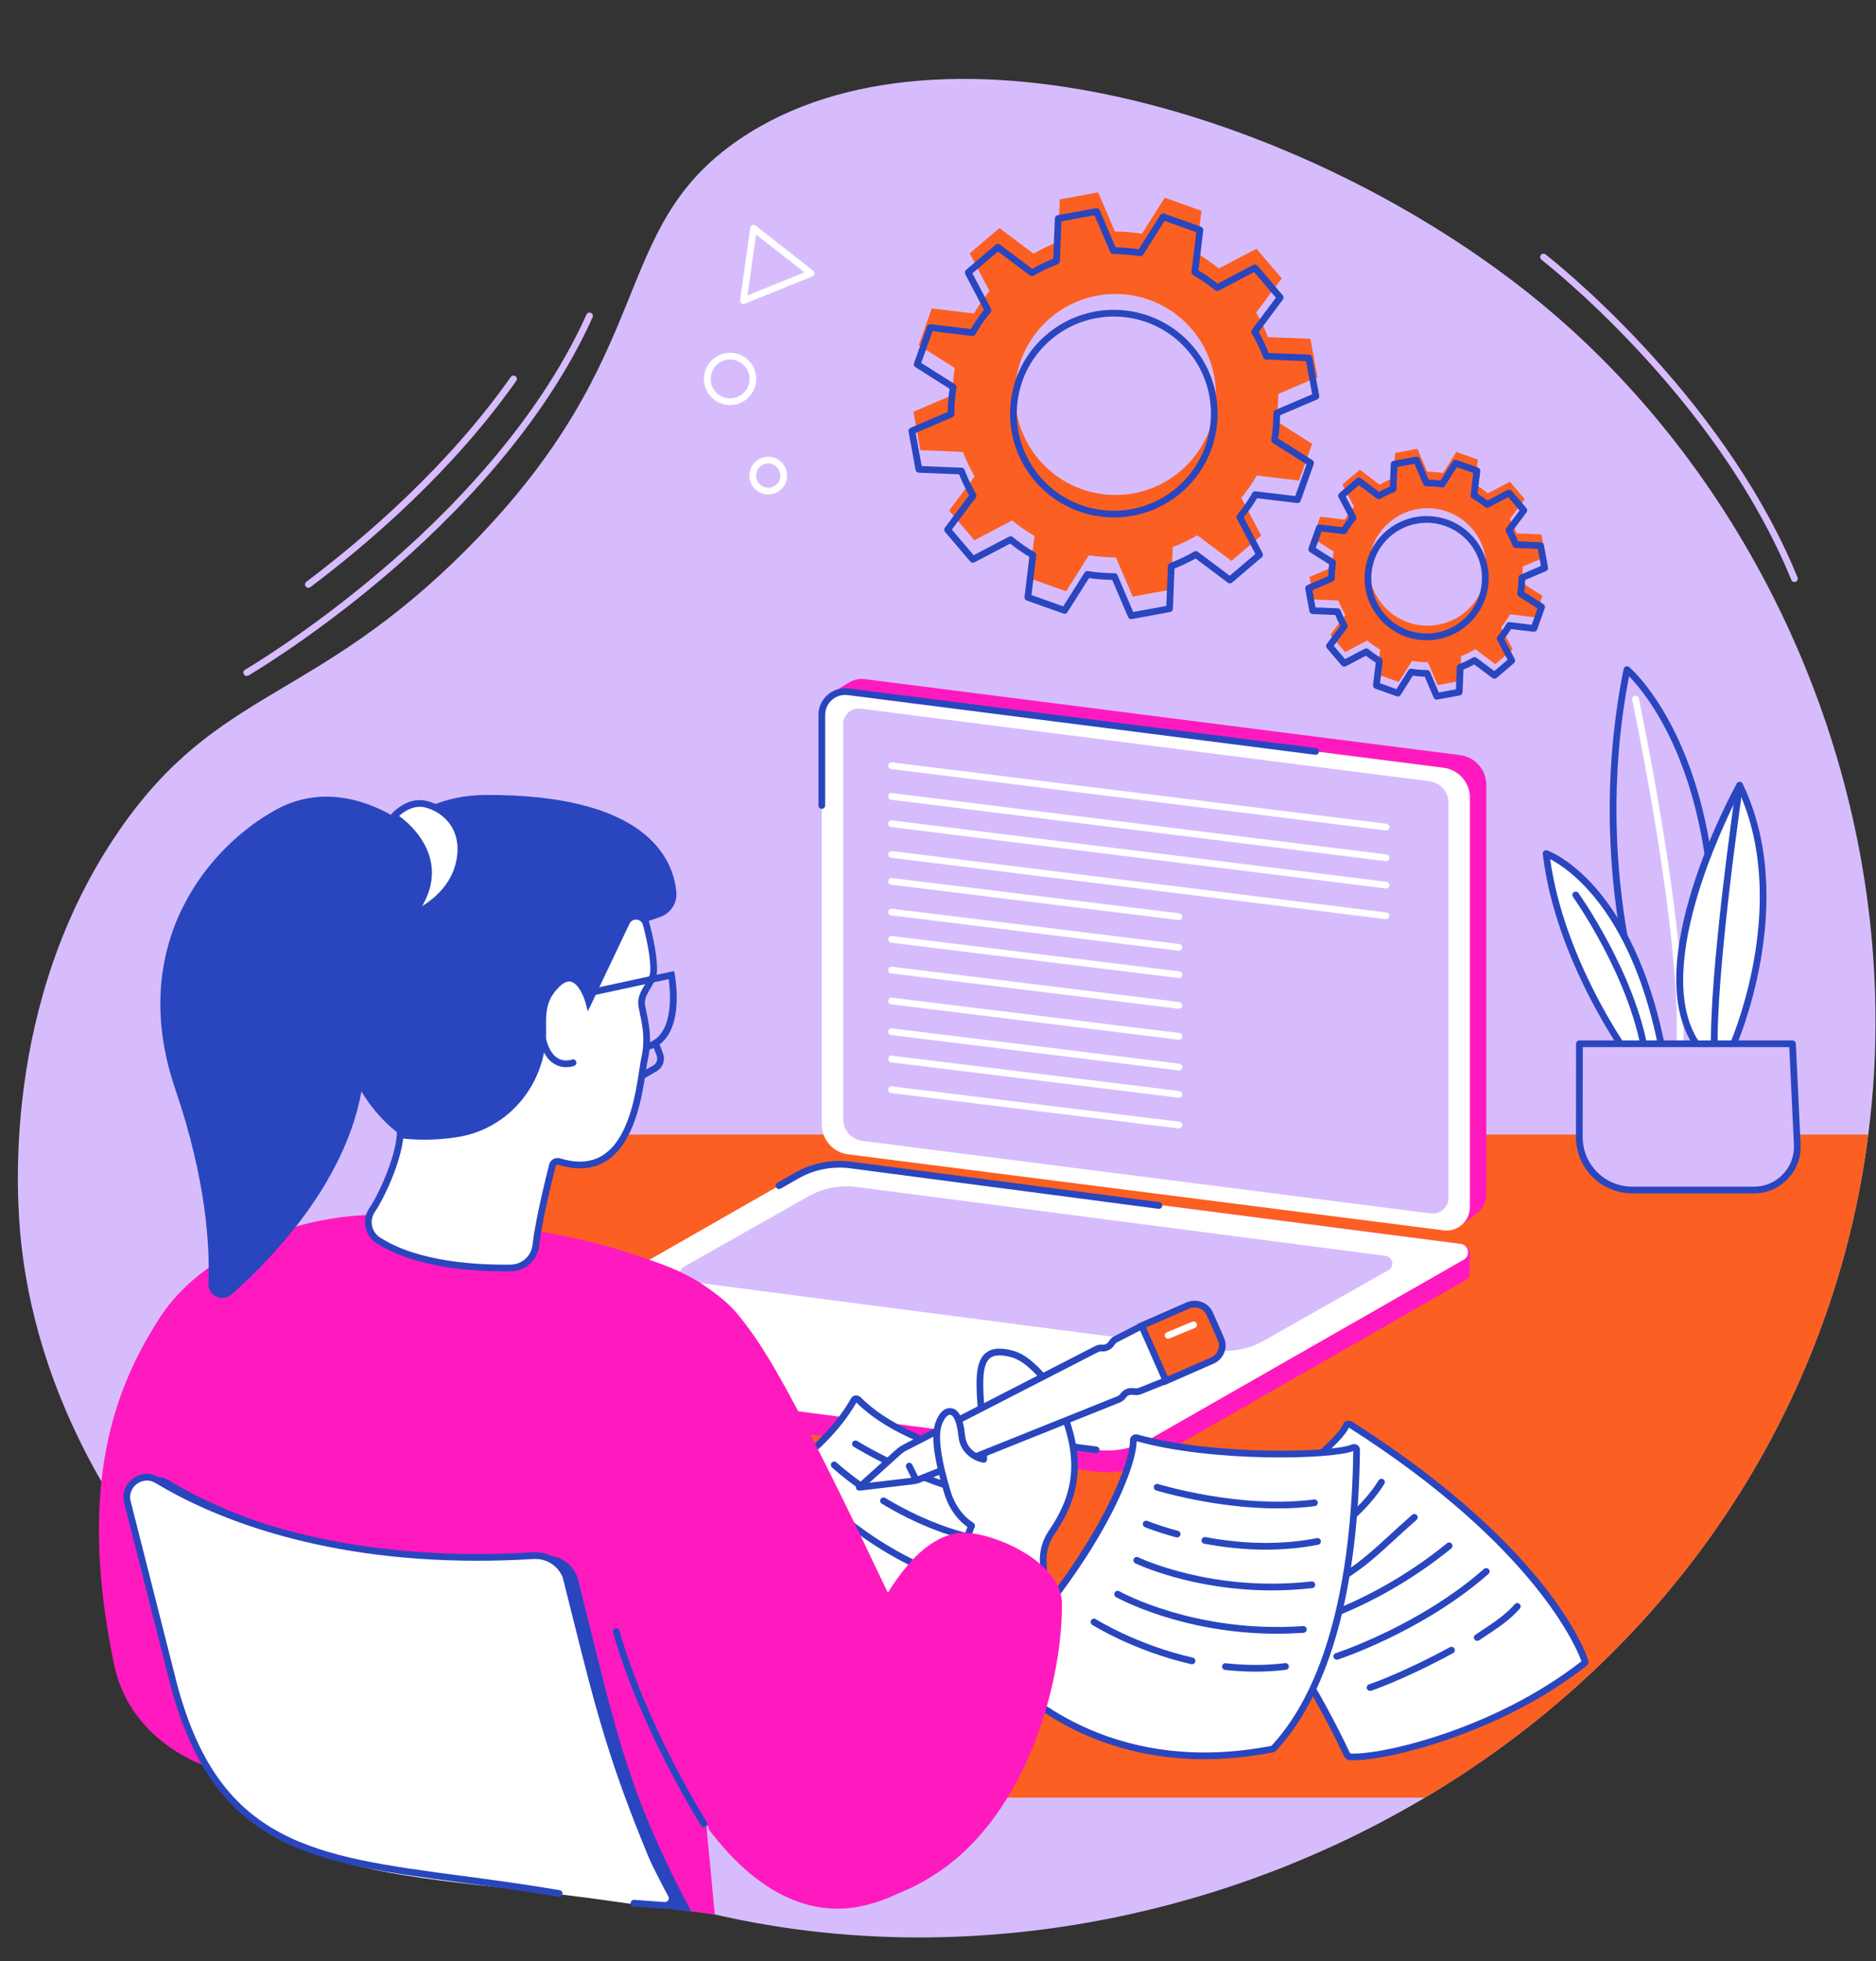 <?xml version="1.0" encoding="UTF-8" standalone="no"?><svg xmlns="http://www.w3.org/2000/svg" xmlns:xlink="http://www.w3.org/1999/xlink" fill="#2946bf" height="1931.2" preserveAspectRatio="xMidYMid meet" version="1" viewBox="317.4 257.3 1848.1 1931.2" width="1848.1" zoomAndPan="magnify"><rect x="317.4" y="257.3" width="1848.1" height="1931.2" fill="#333333" stroke="none"/><g><g id="change1_1"><path d="M 2157.898 1374.441 C 2148.289 1449.871 2128.578 1525.469 2097.602 1599.551 C 2048.121 1717.859 1975.172 1819.641 1886.73 1902.891 C 1836.109 1950.559 1780.41 1992.172 1721.172 2027.328 C 1528.09 2141.98 1297.18 2188.352 1080.449 2153.82 C 723.773 2097 373.141 1815.891 338.02 1478.75 C 334.203 1442.191 317.402 1244.66 435.297 1074.34 C 532.746 933.59 626.344 949.898 778.102 797.172 C 969.523 604.52 914.711 483.781 1045.699 394.57 C 1247.238 257.32 1623.391 375.41 1845.32 564.191 C 2035.289 725.801 2160.988 980.738 2164.91 1250 C 2165.512 1291.25 2163.262 1332.809 2157.898 1374.441" fill="#d7bcfd"/></g><g id="change2_1"><path d="M 2157.898 1374.441 C 2148.289 1449.871 2128.578 1525.469 2097.602 1599.551 C 2048.121 1717.859 1975.172 1819.641 1886.73 1902.891 C 1836.109 1950.559 1780.41 1992.172 1721.172 2027.328 L 738.414 2027.328 L 738.414 1374.441 L 2157.898 1374.441" fill="#fc5f22"/></g><g id="change1_2"><path d="M 1953.199 1306.789 C 1953.199 1306.789 1875.68 1136.871 1920.148 916.602 C 1920.148 916.602 2040.289 1017.27 1996.98 1306.789 L 1953.199 1306.789" fill="#d7bcfd"/></g><g id="change3_1"><path d="M 1955.371 1303.48 L 1994.121 1303.48 C 2015.641 1156.578 1993.988 1060.07 1971.941 1004.871 C 1953.301 958.199 1931.27 932.461 1922.219 923.172 C 1883.441 1124.531 1947.199 1284.23 1955.371 1303.48 Z M 1996.98 1310.09 L 1953.199 1310.09 C 1951.898 1310.09 1950.73 1309.34 1950.191 1308.16 C 1949.988 1307.73 1930.488 1264.52 1916.75 1194.93 C 1904.078 1130.762 1893.828 1030.262 1916.898 915.941 C 1917.141 914.801 1917.949 913.859 1919.051 913.48 C 1920.148 913.09 1921.379 913.309 1922.27 914.059 C 1923.52 915.109 1953.23 940.469 1977.871 1001.891 C 2000.488 1058.262 2022.73 1156.988 2000.25 1307.27 C 2000.012 1308.891 1998.609 1310.09 1996.98 1310.09"/></g><g id="change4_1"><path d="M 1972.16 1292.379 C 1972.102 1292.379 1972.039 1292.379 1971.969 1292.371 C 1970.148 1292.27 1968.75 1290.711 1968.852 1288.891 C 1974.781 1180.391 1925.828 948.648 1925.328 946.32 C 1924.949 944.539 1926.09 942.781 1927.879 942.398 C 1929.66 942.02 1931.422 943.16 1931.801 944.949 C 1932.301 947.281 1981.43 1179.879 1975.461 1289.25 C 1975.359 1291.012 1973.898 1292.379 1972.16 1292.379" fill="#ffffff"/></g><g id="change4_2"><path d="M 2031.18 1030.539 C 2031.18 1030.539 1931.309 1210.98 1991.391 1289.07 L 2023.52 1289.07 C 2023.52 1289.07 2087.75 1148.012 2031.18 1030.539" fill="#ffffff"/></g><g id="change3_2"><path d="M 1993.039 1285.762 L 2021.352 1285.762 C 2028.531 1268.789 2078 1144.07 2030.988 1037.988 C 2014.82 1069.25 1942.852 1217.469 1993.039 1285.762 Z M 2023.52 1292.379 L 1991.391 1292.379 C 1990.359 1292.379 1989.391 1291.898 1988.77 1291.09 C 1928.059 1212.191 2024.172 1036.379 2028.289 1028.93 C 2028.891 1027.852 2030.051 1027.141 2031.281 1027.23 C 2032.512 1027.262 2033.629 1027.988 2034.16 1029.102 C 2090.75 1146.609 2027.18 1289.02 2026.531 1290.441 C 2026 1291.621 2024.82 1292.379 2023.52 1292.379"/></g><g id="change3_3"><path d="M 2006.391 1297.16 C 2004.621 1297.16 2003.16 1295.762 2003.09 1293.98 C 2000.191 1219.398 2027.641 1031.941 2027.91 1030.051 C 2028.18 1028.25 2029.859 1027 2031.672 1027.262 C 2033.469 1027.531 2034.719 1029.211 2034.461 1031.02 C 2034.18 1032.891 2006.828 1219.75 2009.699 1293.719 C 2009.77 1295.551 2008.352 1297.078 2006.52 1297.16 C 2006.48 1297.16 2006.43 1297.16 2006.391 1297.16"/></g><g id="change4_3"><path d="M 1840.5 1097.801 C 1840.5 1097.801 1925.578 1126.828 1956.391 1298.691 L 1922.922 1298.691 C 1922.922 1298.691 1853.09 1204.309 1840.5 1097.801" fill="#ffffff"/></g><g id="change3_4"><path d="M 1924.621 1295.379 L 1952.422 1295.379 C 1926.281 1155.211 1862.98 1112.84 1844.539 1103.281 C 1857.738 1198.578 1916.359 1283.762 1924.621 1295.379 Z M 1956.391 1302 L 1922.922 1302 C 1921.871 1302 1920.891 1301.5 1920.27 1300.66 C 1919.559 1299.711 1849.762 1204.34 1837.219 1098.191 C 1837.078 1097.07 1837.539 1095.949 1838.422 1095.23 C 1839.301 1094.52 1840.488 1094.309 1841.57 1094.672 C 1842.469 1094.98 1863.969 1102.551 1889.379 1131.629 C 1912.578 1158.16 1943.602 1208.578 1959.641 1298.109 C 1959.82 1299.07 1959.551 1300.059 1958.93 1300.809 C 1958.301 1301.559 1957.371 1302 1956.391 1302"/></g><g id="change3_5"><path d="M 1938.09 1297.16 C 1936.512 1297.16 1935.102 1296.012 1934.84 1294.391 C 1922.211 1218.09 1867.551 1141.219 1867 1140.461 C 1865.941 1138.969 1866.281 1136.898 1867.762 1135.84 C 1869.25 1134.781 1871.309 1135.121 1872.379 1136.602 C 1872.941 1137.379 1928.488 1215.512 1941.359 1293.309 C 1941.66 1295.109 1940.441 1296.809 1938.641 1297.109 C 1938.461 1297.141 1938.27 1297.16 1938.09 1297.16"/></g><g id="change1_3"><path d="M 1873.32 1285.051 L 2083.23 1285.051 L 2087.941 1384.34 C 2089.09 1408.68 2069.672 1429.051 2045.301 1429.051 L 1925.41 1429.051 C 1896.578 1429.051 1873.211 1405.66 1873.238 1376.82 L 1873.32 1285.051" fill="#d7bcfd"/></g><g id="change3_6"><path d="M 1876.629 1288.359 L 1876.551 1376.82 C 1876.531 1389.891 1881.609 1402.172 1890.84 1411.41 C 1900.07 1420.648 1912.352 1425.738 1925.41 1425.738 L 2045.301 1425.738 C 2056.172 1425.738 2066.289 1421.398 2073.789 1413.539 C 2081.301 1405.672 2085.148 1395.352 2084.629 1384.488 L 2080.07 1288.359 Z M 2045.301 1432.352 L 1925.41 1432.352 C 1910.578 1432.352 1896.641 1426.578 1886.16 1416.078 C 1875.68 1405.59 1869.922 1391.648 1869.93 1376.82 L 1870.02 1285.051 C 1870.02 1283.219 1871.5 1281.738 1873.32 1281.738 L 2083.23 1281.738 C 2084.988 1281.738 2086.449 1283.129 2086.531 1284.891 L 2091.238 1384.18 C 2091.84 1396.871 2087.34 1408.91 2078.578 1418.102 C 2069.82 1427.289 2057.988 1432.352 2045.301 1432.352"/></g><g id="change5_1"><path d="M 1757.469 1463.309 L 1169.031 1381.441 C 1154.262 1379.551 1143.191 1366.98 1143.191 1352.078 L 1135.121 941.461 C 1135.121 941.461 1148.531 931.789 1156.129 928.078 C 1160 926.191 1164.461 925.371 1169.09 925.961 L 1755.77 1000.809 C 1770.551 1002.699 1781.621 1015.27 1781.621 1030.172 L 1781.621 1433.469 C 1781.621 1440.691 1778.32 1447.051 1773.219 1451.238 C 1768.531 1455.109 1757.469 1463.309 1757.469 1463.309" fill="#ff1abf"/></g><g id="change4_4"><path d="M 1739.512 1468.762 L 1152.828 1393.91 C 1138.051 1392.031 1126.98 1379.449 1126.98 1364.551 L 1126.98 961.25 C 1126.98 947.391 1139.141 936.68 1152.879 938.43 L 1739.57 1013.281 C 1754.34 1015.172 1765.41 1027.75 1765.41 1042.648 L 1765.41 1445.941 C 1765.41 1459.801 1753.25 1470.512 1739.512 1468.762" fill="#ffffff"/></g><g id="change3_7"><path d="M 1126.98 1053.762 C 1125.148 1053.762 1123.672 1052.281 1123.672 1050.449 L 1123.672 961.25 C 1123.672 953.691 1126.93 946.488 1132.602 941.5 C 1138.262 936.512 1145.801 934.211 1153.301 935.148 L 1613.898 993.91 C 1615.711 994.148 1616.988 995.801 1616.762 997.609 C 1616.531 999.43 1614.859 1000.68 1613.059 1000.48 L 1152.461 941.711 C 1146.871 941 1141.211 942.73 1136.969 946.461 C 1132.719 950.199 1130.289 955.59 1130.289 961.25 L 1130.289 1050.449 C 1130.289 1052.281 1128.809 1053.762 1126.98 1053.762"/></g><g id="change1_4"><path d="M 1727.039 1452.141 L 1166.852 1380.672 C 1156.102 1379.301 1148.051 1370.148 1148.051 1359.309 L 1148.051 970.289 C 1148.051 961.039 1156.172 953.879 1165.352 955.059 L 1725.551 1026.531 C 1736.289 1027.898 1744.34 1037.039 1744.34 1047.879 L 1744.34 1436.898 C 1744.34 1446.148 1736.219 1453.309 1727.039 1452.141" fill="#d7bcfd"/></g><g id="change4_5"><path d="M 1682.871 1075.012 C 1682.73 1075.012 1682.602 1075 1682.461 1074.988 L 1195.27 1014.531 C 1193.461 1014.309 1192.172 1012.66 1192.398 1010.84 C 1192.621 1009.031 1194.27 1007.73 1196.09 1007.969 L 1683.27 1068.422 C 1685.078 1068.648 1686.371 1070.301 1686.148 1072.109 C 1685.941 1073.789 1684.512 1075.012 1682.871 1075.012" fill="#ffffff"/></g><g id="change4_6"><path d="M 1682.871 1105.238 C 1682.73 1105.238 1682.602 1105.23 1682.461 1105.211 L 1195.27 1044.762 C 1193.461 1044.531 1192.172 1042.879 1192.398 1041.07 C 1192.621 1039.25 1194.27 1037.969 1196.09 1038.199 L 1683.27 1098.648 C 1685.078 1098.879 1686.371 1100.531 1686.148 1102.34 C 1685.941 1104.02 1684.512 1105.238 1682.871 1105.238" fill="#ffffff"/></g><g id="change4_7"><path d="M 1682.871 1132.141 C 1682.73 1132.141 1682.602 1132.129 1682.461 1132.109 L 1195.27 1071.66 C 1193.461 1071.43 1192.172 1069.781 1192.398 1067.969 C 1192.621 1066.148 1194.27 1064.879 1196.09 1065.09 L 1683.27 1125.551 C 1685.078 1125.77 1686.371 1127.422 1686.148 1129.238 C 1685.941 1130.91 1684.512 1132.141 1682.871 1132.141" fill="#ffffff"/></g><g id="change4_8"><path d="M 1682.871 1162.371 C 1682.73 1162.371 1682.602 1162.359 1682.461 1162.34 L 1195.27 1101.879 C 1193.461 1101.66 1192.172 1100.012 1192.398 1098.199 C 1192.621 1096.379 1194.27 1095.09 1196.09 1095.32 L 1683.27 1155.781 C 1685.078 1156 1686.371 1157.648 1686.148 1159.469 C 1685.941 1161.141 1684.512 1162.371 1682.871 1162.371" fill="#ffffff"/></g><g id="change4_9"><path d="M 1478.789 1163.23 C 1478.648 1163.23 1478.512 1163.219 1478.379 1163.199 L 1195.281 1128.41 C 1193.461 1128.18 1192.172 1126.539 1192.398 1124.719 C 1192.621 1122.91 1194.27 1121.621 1196.078 1121.84 L 1479.191 1156.641 C 1481 1156.859 1482.289 1158.512 1482.059 1160.32 C 1481.859 1162 1480.43 1163.23 1478.789 1163.23" fill="#ffffff"/></g><g id="change4_10"><path d="M 1478.789 1193.461 C 1478.648 1193.461 1478.512 1193.449 1478.379 1193.43 L 1195.281 1158.641 C 1193.461 1158.41 1192.172 1156.762 1192.398 1154.949 C 1192.621 1153.129 1194.27 1151.852 1196.078 1152.07 L 1479.191 1186.859 C 1481 1187.09 1482.289 1188.738 1482.059 1190.551 C 1481.859 1192.23 1480.43 1193.461 1478.789 1193.461" fill="#ffffff"/></g><g id="change4_11"><path d="M 1478.789 1220.352 C 1478.648 1220.352 1478.52 1220.34 1478.379 1220.328 L 1195.281 1185.539 C 1193.461 1185.309 1192.172 1183.66 1192.398 1181.852 C 1192.621 1180.031 1194.262 1178.75 1196.078 1178.969 L 1479.191 1213.762 C 1481 1213.988 1482.289 1215.629 1482.059 1217.449 C 1481.859 1219.129 1480.43 1220.352 1478.789 1220.352" fill="#ffffff"/></g><g id="change4_12"><path d="M 1478.789 1250.578 C 1478.648 1250.578 1478.512 1250.57 1478.379 1250.559 L 1195.281 1215.762 C 1193.461 1215.539 1192.172 1213.891 1192.398 1212.078 C 1192.621 1210.262 1194.27 1208.98 1196.078 1209.191 L 1479.191 1243.988 C 1481 1244.211 1482.289 1245.859 1482.059 1247.68 C 1481.859 1249.352 1480.43 1250.578 1478.789 1250.578" fill="#ffffff"/></g><g id="change4_13"><path d="M 1478.789 1281.051 C 1478.648 1281.051 1478.512 1281.039 1478.379 1281.031 L 1195.281 1246.23 C 1193.461 1246.012 1192.172 1244.359 1192.398 1242.551 C 1192.621 1240.73 1194.27 1239.461 1196.078 1239.672 L 1479.191 1274.461 C 1481 1274.68 1482.289 1276.328 1482.059 1278.148 C 1481.859 1279.82 1480.43 1281.051 1478.789 1281.051" fill="#ffffff"/></g><g id="change4_14"><path d="M 1478.789 1311.281 C 1478.648 1311.281 1478.52 1311.27 1478.379 1311.25 L 1195.281 1276.461 C 1193.461 1276.238 1192.172 1274.59 1192.398 1272.77 C 1192.621 1270.961 1194.262 1269.691 1196.078 1269.891 L 1479.191 1304.691 C 1481 1304.91 1482.289 1306.559 1482.059 1308.371 C 1481.859 1310.051 1480.43 1311.281 1478.789 1311.281" fill="#ffffff"/></g><g id="change4_15"><path d="M 1478.789 1338.18 C 1478.648 1338.18 1478.512 1338.172 1478.379 1338.148 L 1195.281 1303.359 C 1193.461 1303.129 1192.172 1301.48 1192.398 1299.672 C 1192.621 1297.859 1194.27 1296.578 1196.078 1296.789 L 1479.191 1331.59 C 1481 1331.809 1482.289 1333.461 1482.059 1335.27 C 1481.859 1336.949 1480.43 1338.18 1478.789 1338.18" fill="#ffffff"/></g><g id="change4_16"><path d="M 1478.789 1368.398 C 1478.648 1368.398 1478.512 1368.398 1478.379 1368.379 L 1195.281 1333.59 C 1193.461 1333.359 1192.172 1331.711 1192.398 1329.898 C 1192.621 1328.078 1194.27 1326.809 1196.078 1327.02 L 1479.191 1361.809 C 1481 1362.039 1482.289 1363.691 1482.059 1365.5 C 1481.859 1367.18 1480.43 1368.398 1478.789 1368.398" fill="#ffffff"/></g><g id="change5_2"><path d="M 1397.238 1706.281 L 793.859 1628.43 C 789.137 1627.82 786.473 1623.871 786.535 1619.91 C 786.574 1617.18 786.797 1597.969 786.797 1597.969 L 1105.828 1415.5 C 1121.82 1406.371 1142.5 1402.84 1160.762 1405.18 L 1756.52 1482.07 C 1760.109 1482.531 1763.18 1484.859 1764.602 1488.191 L 1765.559 1490.43 C 1765.559 1490.43 1765.051 1506.449 1765.262 1510.199 C 1765.422 1513.121 1764.102 1516.148 1761.039 1517.898 L 1450.012 1695.809 C 1434.02 1704.941 1415.5 1708.621 1397.238 1706.281" fill="#ff1abf"/></g><g id="change4_17"><path d="M 1397.238 1684.891 L 796.016 1607.191 C 788.035 1606.172 785.938 1595.578 792.926 1591.59 L 1102.281 1414.828 C 1118.27 1405.691 1136.789 1402.02 1155.051 1404.359 L 1756.281 1482.059 C 1764.262 1483.078 1766.359 1493.672 1759.371 1497.66 L 1450.012 1674.422 C 1434.02 1683.559 1415.5 1687.23 1397.238 1684.891" fill="#ffffff"/></g><g id="change1_5"><path d="M 1514.949 1586.77 L 993.613 1518.91 C 986.406 1517.98 984.512 1508.422 990.82 1504.809 L 1113.398 1435.48 C 1127.84 1427.23 1144.57 1423.91 1161.059 1426.02 L 1682.398 1493.891 C 1689.609 1494.82 1691.512 1504.379 1685.191 1507.98 L 1562.609 1577.32 C 1548.18 1585.57 1531.441 1588.891 1514.949 1586.77" fill="#d7bcfd"/></g><g id="change3_8"><path d="M 1397.238 1688.199 C 1397.102 1688.199 1396.961 1688.191 1396.82 1688.172 L 1271.93 1672.031 C 1270.121 1671.801 1268.84 1670.141 1269.07 1668.328 C 1269.309 1666.52 1270.961 1665.238 1272.781 1665.469 L 1397.66 1681.609 C 1399.469 1681.852 1400.75 1683.512 1400.52 1685.32 C 1400.301 1686.98 1398.879 1688.199 1397.238 1688.199"/></g><g id="change3_9"><path d="M 1459.129 1447.59 C 1458.98 1447.59 1458.84 1447.578 1458.691 1447.559 L 1154.621 1407.629 C 1137.199 1405.41 1119.191 1408.98 1103.922 1417.699 L 1086.488 1427.66 C 1084.898 1428.57 1082.879 1428.02 1081.969 1426.43 C 1081.07 1424.852 1081.621 1422.828 1083.211 1421.922 L 1100.641 1411.949 C 1117.148 1402.52 1136.621 1398.66 1155.469 1401.07 L 1459.551 1441 C 1461.359 1441.238 1462.641 1442.898 1462.398 1444.711 C 1462.18 1446.379 1460.762 1447.59 1459.129 1447.59"/></g><g id="change4_18"><path d="M 1647.391 1987.16 C 1673.301 1989.031 1788.379 1965.801 1878.621 1894.672 C 1879.031 1894.352 1879.031 1893.762 1878.879 1893.238 C 1875.648 1881.719 1834.73 1779.09 1647.922 1660.102 C 1646.25 1659.039 1644.012 1659.57 1643.539 1660.91 C 1637.629 1677.75 1562.871 1740.121 1493.289 1768.59 C 1491.66 1769.262 1491.609 1771.039 1493.262 1772.18 C 1512.25 1785.352 1583.609 1856.738 1644.07 1984.352 C 1644.648 1985.57 1645.559 1987.02 1647.391 1987.16" fill="#ffffff"/></g><g id="change3_10"><path d="M 1876.57 1892.078 Z M 1647.629 1983.859 C 1675.871 1985.852 1788.309 1961.031 1875.328 1893.051 C 1871.23 1881.57 1830.66 1780.461 1646.27 1662.969 C 1637.879 1681.738 1564.891 1742.172 1496.84 1770.699 C 1515.828 1785.078 1585.77 1853.578 1647.059 1982.941 C 1647.371 1983.602 1647.57 1983.809 1647.629 1983.859 Z M 1650.801 1990.57 C 1649.469 1990.57 1648.25 1990.539 1647.148 1990.461 C 1644.512 1990.262 1642.461 1988.691 1641.078 1985.77 C 1578.98 1854.699 1506.09 1785.102 1491.371 1774.898 C 1489.52 1773.609 1488.551 1771.672 1488.77 1769.691 C 1488.969 1767.84 1490.191 1766.281 1492.039 1765.52 C 1562.961 1736.512 1635.371 1674.211 1640.422 1659.82 C 1640.941 1658.328 1642.172 1657.148 1643.789 1656.59 C 1645.719 1655.91 1647.93 1656.191 1649.699 1657.309 C 1850.039 1784.922 1881.77 1891.281 1882.059 1892.34 C 1882.609 1894.309 1882.09 1896.148 1880.66 1897.27 C 1795.43 1964.449 1684.93 1990.57 1650.801 1990.57"/></g><g id="change3_11"><path d="M 1574.488 1799.07 C 1573.141 1799.07 1571.871 1798.238 1571.379 1796.891 C 1570.762 1795.18 1571.641 1793.281 1573.359 1792.648 C 1574.051 1792.398 1643.129 1766.801 1675.52 1714.922 C 1676.48 1713.371 1678.52 1712.898 1680.07 1713.859 C 1681.621 1714.828 1682.09 1716.871 1681.129 1718.422 C 1647.512 1772.27 1578.539 1797.809 1575.621 1798.871 C 1575.25 1799.012 1574.871 1799.07 1574.488 1799.07"/></g><g id="change3_12"><path d="M 1645.27 1810.141 C 1644.199 1810.141 1643.148 1809.621 1642.52 1808.66 C 1641.512 1807.141 1641.922 1805.09 1643.441 1804.078 C 1659.941 1793.109 1671.859 1782.172 1686.949 1768.32 C 1693.262 1762.539 1700.41 1755.98 1708.531 1748.859 C 1709.898 1747.648 1711.988 1747.789 1713.199 1749.172 C 1714.398 1750.539 1714.262 1752.629 1712.891 1753.828 C 1704.82 1760.898 1698.012 1767.148 1691.422 1773.199 C 1676.121 1787.238 1664.031 1798.34 1647.102 1809.578 C 1646.539 1809.961 1645.898 1810.141 1645.27 1810.141"/></g><g id="change3_13"><path d="M 1595.059 1837.02 C 1593.73 1837.02 1592.48 1836.211 1591.969 1834.898 C 1591.309 1833.199 1592.172 1831.281 1593.871 1830.629 C 1593.98 1830.578 1605.422 1826.148 1621.309 1817.449 C 1622.91 1816.57 1624.922 1817.16 1625.801 1818.762 C 1626.672 1820.359 1626.09 1822.371 1624.48 1823.25 C 1608.172 1832.18 1596.719 1836.621 1596.238 1836.801 C 1595.852 1836.949 1595.449 1837.02 1595.059 1837.02"/></g><g id="change3_14"><path d="M 1615.77 1854.941 C 1614.328 1854.941 1613.012 1853.988 1612.59 1852.539 C 1612.09 1850.789 1613.109 1848.961 1614.859 1848.449 C 1615.48 1848.27 1677.59 1830.051 1742.859 1776.859 C 1744.27 1775.699 1746.359 1775.91 1747.512 1777.328 C 1748.672 1778.75 1748.449 1780.828 1747.039 1781.988 C 1680.648 1836.078 1617.32 1854.629 1616.68 1854.809 C 1616.379 1854.898 1616.07 1854.941 1615.77 1854.941"/></g><g id="change3_15"><path d="M 1634.328 1891.551 C 1632.93 1891.551 1631.629 1890.66 1631.18 1889.262 C 1630.621 1887.52 1631.57 1885.66 1633.309 1885.102 C 1634.129 1884.828 1715.531 1858.16 1779.359 1802.121 C 1780.73 1800.922 1782.82 1801.051 1784.02 1802.43 C 1785.23 1803.801 1785.09 1805.891 1783.719 1807.09 C 1718.828 1864.051 1636.172 1891.121 1635.34 1891.391 C 1635.012 1891.5 1634.66 1891.551 1634.328 1891.551"/></g><g id="change3_16"><path d="M 1772.711 1873 C 1771.648 1873 1770.609 1872.488 1769.969 1871.551 C 1768.941 1870.039 1769.328 1867.98 1770.84 1866.961 C 1773.602 1865.07 1776.281 1863.301 1778.871 1861.57 C 1790.352 1853.949 1800.262 1847.371 1809.672 1836.871 C 1810.891 1835.512 1812.98 1835.398 1814.34 1836.621 C 1815.699 1837.84 1815.809 1839.93 1814.59 1841.289 C 1804.629 1852.422 1794.391 1859.211 1782.531 1867.078 C 1779.961 1868.789 1777.309 1870.551 1774.57 1872.422 C 1774 1872.809 1773.352 1873 1772.711 1873"/></g><g id="change3_17"><path d="M 1667.09 1922.27 C 1665.691 1922.27 1664.398 1921.379 1663.941 1919.988 C 1663.371 1918.25 1664.32 1916.391 1666.059 1915.82 C 1666.359 1915.719 1697.309 1905.469 1745.711 1879.23 C 1747.309 1878.359 1749.32 1878.961 1750.191 1880.559 C 1751.059 1882.172 1750.469 1884.18 1748.859 1885.051 C 1699.879 1911.602 1668.422 1922 1668.109 1922.109 C 1667.77 1922.219 1667.43 1922.27 1667.09 1922.27"/></g><g id="change4_19"><path d="M 1299.191 1900.078 C 1314.828 1916.898 1405.281 2011.648 1570.801 1979.531 C 1571.398 1979.41 1571.93 1979.109 1572.328 1978.641 C 1581.039 1968.352 1651.34 1902.512 1653.852 1684.75 C 1653.859 1683 1651.719 1682.02 1650.141 1682.719 C 1630.25 1691.422 1510.898 1693.859 1437.262 1672.988 C 1435.531 1672.5 1433.82 1673.77 1433.852 1675.578 C 1434.172 1696.488 1405.551 1782.898 1299.602 1896.059 C 1298.5 1897.238 1298.078 1898.891 1299.191 1900.078" fill="#ffffff"/></g><g id="change3_18"><path d="M 1301.609 1897.828 C 1301.621 1897.828 1301.621 1897.828 1301.621 1897.84 C 1301.621 1897.84 1301.621 1897.828 1301.609 1897.828 Z M 1302.039 1898.289 C 1333.328 1931.762 1421.191 2005.102 1569.961 1976.32 C 1570.422 1975.789 1571.012 1975.129 1571.738 1974.328 C 1621.57 1919.219 1648.801 1819.578 1650.52 1686.129 C 1628.078 1694.539 1511.551 1697.219 1437.148 1676.398 C 1436.801 1702.672 1403.871 1789.52 1302.039 1898.289 Z M 1503.789 1989.5 C 1391.609 1989.5 1323.441 1931.031 1296.77 1902.328 C 1294.578 1899.98 1294.762 1896.391 1297.191 1893.801 C 1397.809 1786.32 1430.898 1698.98 1430.539 1675.629 C 1430.512 1673.73 1431.352 1671.969 1432.852 1670.82 C 1434.352 1669.672 1436.34 1669.289 1438.172 1669.809 C 1510.898 1690.422 1630 1687.93 1648.809 1679.691 C 1650.699 1678.859 1652.941 1679.059 1654.68 1680.211 C 1656.25 1681.25 1657.172 1682.961 1657.148 1684.781 C 1655.59 1820.578 1627.75 1922.238 1576.641 1978.762 C 1575.898 1979.59 1575.289 1980.262 1574.852 1980.781 C 1573.98 1981.801 1572.77 1982.512 1571.43 1982.781 C 1547.328 1987.449 1524.789 1989.5 1503.789 1989.5"/></g><g id="change3_19"><path d="M 1576.18 1742.551 C 1513.898 1742.551 1457.051 1725.07 1456.371 1724.859 C 1454.629 1724.32 1453.66 1722.461 1454.199 1720.719 C 1454.75 1718.98 1456.602 1718 1458.34 1718.551 C 1459.141 1718.801 1538.73 1743.238 1611.871 1733.762 C 1613.672 1733.52 1615.34 1734.801 1615.578 1736.609 C 1615.809 1738.43 1614.531 1740.078 1612.719 1740.32 C 1600.59 1741.891 1588.281 1742.551 1576.18 1742.551"/></g><g id="change3_20"><path d="M 1564.488 1783.16 C 1544.93 1783.16 1524.641 1781.211 1503.781 1777.309 C 1501.98 1776.98 1500.801 1775.25 1501.129 1773.461 C 1501.469 1771.66 1503.18 1770.469 1504.988 1770.809 C 1544.031 1778.102 1580.941 1778.441 1614.711 1771.82 C 1616.512 1771.469 1618.238 1772.641 1618.602 1774.43 C 1618.949 1776.219 1617.781 1777.961 1615.988 1778.309 C 1599.5 1781.539 1582.289 1783.16 1564.488 1783.16"/></g><g id="change3_21"><path d="M 1477.059 1771.16 C 1476.77 1771.16 1476.488 1771.121 1476.199 1771.051 C 1457.219 1765.949 1445.75 1761.199 1445.27 1761 C 1443.578 1760.301 1442.789 1758.371 1443.488 1756.68 C 1444.191 1755 1446.129 1754.199 1447.809 1754.898 C 1447.922 1754.941 1459.391 1759.68 1477.922 1764.66 C 1479.68 1765.129 1480.719 1766.949 1480.25 1768.711 C 1479.852 1770.191 1478.52 1771.16 1477.059 1771.16"/></g><g id="change3_22"><path d="M 1570.379 1823.281 C 1491.211 1823.281 1436.441 1796.949 1435.809 1796.641 C 1434.172 1795.828 1433.488 1793.852 1434.289 1792.211 C 1435.102 1790.57 1437.078 1789.891 1438.719 1790.699 C 1439.43 1791.051 1511.371 1825.551 1609.352 1814.469 C 1611.16 1814.27 1612.801 1815.57 1613.012 1817.391 C 1613.211 1819.199 1611.91 1820.84 1610.09 1821.039 C 1596.309 1822.602 1583.031 1823.281 1570.379 1823.281"/></g><g id="change3_23"><path d="M 1575.371 1865.941 C 1481.25 1865.941 1417.512 1830.301 1416.82 1829.898 C 1415.238 1829 1414.68 1826.98 1415.578 1825.391 C 1416.488 1823.809 1418.5 1823.25 1420.09 1824.16 C 1420.828 1824.57 1494.941 1865.91 1601.148 1858.41 C 1602.98 1858.238 1604.559 1859.648 1604.68 1861.48 C 1604.809 1863.301 1603.441 1864.879 1601.621 1865.012 C 1592.641 1865.641 1583.871 1865.941 1575.371 1865.941"/></g><g id="change3_24"><path d="M 1554.25 1903.289 C 1544.379 1903.289 1534.359 1902.73 1524.238 1901.59 C 1522.43 1901.391 1521.121 1899.75 1521.328 1897.93 C 1521.531 1896.121 1523.16 1894.781 1524.98 1895.02 C 1545.02 1897.262 1564.66 1897.23 1583.371 1894.922 C 1585.191 1894.691 1586.828 1895.98 1587.059 1897.789 C 1587.281 1899.609 1585.988 1901.262 1584.18 1901.48 C 1574.422 1902.691 1564.422 1903.289 1554.25 1903.289"/></g><g id="change3_25"><path d="M 1491.711 1896 C 1491.461 1896 1491.211 1895.98 1490.969 1895.922 C 1434.391 1883.059 1393.75 1857.43 1393.352 1857.172 C 1391.809 1856.191 1391.359 1854.148 1392.34 1852.609 C 1393.32 1851.07 1395.371 1850.621 1396.898 1851.59 C 1397.301 1851.852 1437.031 1876.879 1492.43 1889.469 C 1494.211 1889.879 1495.328 1891.648 1494.93 1893.43 C 1494.578 1894.961 1493.211 1896 1491.711 1896"/></g><g id="change4_20"><path d="M 921.289 1766.379 C 926.637 1788.719 966.48 1930.73 1126.398 1984.148 C 1126.98 1984.34 1127.602 1984.34 1128.172 1984.121 C 1140.809 1979.449 1286.41 1921.531 1360.379 1709.98 C 1360.961 1708.34 1359.871 1706.57 1358.148 1706.391 C 1336.559 1704.199 1216.66 1689.75 1162.801 1635.379 C 1161.539 1634.102 1159.422 1634.359 1158.559 1635.949 C 1148.551 1654.32 1091.25 1744.672 923.625 1763.09 C 922.02 1763.262 920.91 1764.801 921.289 1766.379" fill="#ffffff"/></g><g id="change3_26"><path d="M 924.672 1766.301 C 927.656 1778.512 938.996 1818.25 968.613 1861.75 C 1007.289 1918.551 1060.66 1958.648 1127.238 1980.941 C 1135.02 1978.039 1173.16 1962.52 1219.102 1922.141 C 1279.859 1868.738 1326.25 1797.238 1357.012 1709.602 C 1331.879 1706.988 1215.121 1692.148 1161.039 1638.301 C 1149.98 1658.18 1091.281 1747.77 924.672 1766.301 Z M 1127.262 1987.59 C 1126.621 1987.59 1125.969 1987.488 1125.352 1987.281 C 1057.27 1964.539 1002.699 1923.559 963.145 1865.469 C 932.32 1820.199 920.855 1778.781 918.074 1767.148 C 917.676 1765.488 918.012 1763.719 919 1762.32 C 919.992 1760.91 921.547 1759.988 923.266 1759.801 C 1089.359 1741.551 1145.988 1652.109 1155.648 1634.371 C 1156.559 1632.699 1158.16 1631.59 1160.039 1631.32 C 1161.898 1631.059 1163.82 1631.699 1165.148 1633.051 C 1217.98 1686.379 1335.469 1700.762 1358.488 1703.109 C 1360.309 1703.289 1361.922 1704.289 1362.898 1705.828 C 1363.898 1707.41 1364.121 1709.309 1363.5 1711.078 C 1289.539 1922.621 1145.5 1981.238 1129.32 1987.23 C 1128.66 1987.469 1127.961 1987.59 1127.262 1987.59"/></g><g id="change3_27"><path d="M 1306.129 1736.422 C 1305.988 1736.422 1305.852 1736.422 1305.699 1736.398 C 1231.07 1726.852 1159.09 1682.281 1158.371 1681.828 C 1156.828 1680.859 1156.359 1678.82 1157.32 1677.27 C 1158.289 1675.719 1160.328 1675.25 1161.879 1676.219 C 1162.59 1676.66 1233.379 1720.48 1306.539 1729.84 C 1308.359 1730.07 1309.641 1731.719 1309.398 1733.539 C 1309.191 1735.211 1307.77 1736.422 1306.129 1736.422"/></g><g id="change3_28"><path d="M 1291.379 1778.172 C 1291.199 1778.172 1291.012 1778.148 1290.828 1778.121 C 1256.051 1772.359 1220.801 1758.828 1186.07 1737.898 C 1184.512 1736.961 1184 1734.93 1184.949 1733.359 C 1185.891 1731.801 1187.922 1731.301 1189.488 1732.238 C 1223.5 1752.73 1257.961 1765.969 1291.91 1771.602 C 1293.711 1771.898 1294.93 1773.602 1294.629 1775.398 C 1294.371 1777.02 1292.961 1778.172 1291.379 1778.172"/></g><g id="change3_29"><path d="M 1164.352 1722.988 C 1163.691 1722.988 1163.02 1722.789 1162.43 1722.379 C 1146.441 1710.949 1137.359 1702.5 1136.98 1702.141 C 1135.641 1700.891 1135.578 1698.801 1136.82 1697.469 C 1138.07 1696.141 1140.16 1696.059 1141.5 1697.309 C 1141.59 1697.391 1150.672 1705.852 1166.281 1717 C 1167.762 1718.059 1168.109 1720.121 1167.051 1721.609 C 1166.398 1722.512 1165.379 1722.988 1164.352 1722.988"/></g><g id="change3_30"><path d="M 1262.609 1818.5 C 1262.27 1818.5 1261.922 1818.449 1261.578 1818.328 C 1165.98 1786.961 1113.828 1724.16 1113.32 1723.531 C 1112.16 1722.109 1112.371 1720.031 1113.789 1718.871 C 1115.199 1717.719 1117.281 1717.922 1118.441 1719.34 C 1118.941 1719.961 1169.961 1781.309 1263.641 1812.051 C 1265.379 1812.621 1266.32 1814.488 1265.75 1816.219 C 1265.289 1817.621 1264 1818.5 1262.609 1818.5"/></g><g id="change3_31"><path d="M 1236.199 1854.77 C 1235.781 1854.77 1235.34 1854.691 1234.922 1854.512 C 1134.859 1812.352 1086.461 1740.34 1085.988 1739.609 C 1084.98 1738.09 1085.398 1736.039 1086.922 1735.031 C 1088.449 1734.031 1090.5 1734.449 1091.512 1735.969 C 1091.969 1736.672 1139.359 1807.07 1237.488 1848.422 C 1239.172 1849.121 1239.961 1851.059 1239.25 1852.738 C 1238.719 1854.012 1237.488 1854.77 1236.199 1854.77"/></g><g id="change3_32"><path d="M 1201.148 1889.23 C 1200.73 1889.23 1200.301 1889.148 1199.891 1888.98 C 1181.98 1881.59 1164.398 1871.711 1147.641 1859.602 C 1146.16 1858.531 1145.828 1856.461 1146.898 1854.98 C 1147.969 1853.5 1150.031 1853.16 1151.52 1854.23 C 1167.859 1866.039 1184.98 1875.672 1202.41 1882.859 C 1204.102 1883.559 1204.898 1885.488 1204.211 1887.18 C 1203.68 1888.449 1202.449 1889.23 1201.148 1889.23"/></g><g id="change3_33"><path d="M 1123.68 1839.16 C 1122.891 1839.16 1122.09 1838.871 1121.461 1838.301 C 1078.512 1799.281 1055.73 1756.98 1055.512 1756.559 C 1054.648 1754.949 1055.262 1752.941 1056.871 1752.09 C 1058.48 1751.219 1060.488 1751.828 1061.34 1753.449 C 1061.559 1753.859 1083.852 1795.199 1125.91 1833.398 C 1127.262 1834.629 1127.359 1836.719 1126.129 1838.078 C 1125.48 1838.789 1124.578 1839.16 1123.68 1839.16"/></g><g id="change5_3"><path d="M 836.453 1467.809 C 836.453 1467.809 992.492 1488.469 1044.32 1551.59 C 1109.961 1631.52 1138.25 1750.281 1147.441 1801.609 C 1150.141 1816.691 1149.82 1832.141 1146.488 1847.09 L 1142.672 1864.23 C 1129.191 1924.75 1073.969 1966.691 1012.02 1963.469 L 1015.121 1963.48 C 1005.109 1962.961 990.504 1959.648 986.266 1950.57 L 969.871 1920.672 L 968.328 1931.449 C 956.004 2010.98 993.266 2128.531 993.266 2128.531 L 835.762 2095.051 C 740.938 2085.539 650.703 2048.199 578.312 1986.25 C 539.008 1952.609 508.617 1921.148 495.508 1882.93 C 473.246 1818.031 475.277 1799.539 469.035 1720.809 C 464.781 1667.199 480.523 1613.641 514.168 1571.68 C 563.609 1510 658.785 1445.289 836.453 1467.809" fill="#ff1abf"/></g><g id="change2_2"><path d="M 980.465 1952.059 C 979.227 1952.059 978.043 1951.359 977.477 1950.172 L 933.77 1858.449 C 932.984 1856.801 933.688 1854.82 935.336 1854.039 C 936.98 1853.262 938.957 1853.961 939.742 1855.602 L 983.445 1947.328 C 984.23 1948.98 983.531 1950.949 981.883 1951.738 C 981.426 1951.961 980.941 1952.059 980.465 1952.059" fill="#fc5f22"/></g><g id="change4_21"><path d="M 1267.148 1777.699 C 1279.879 1749.621 1286.328 1721.781 1286.469 1694.25 C 1286.762 1634.48 1269.371 1583.77 1307 1588.93 C 1319.379 1590.621 1326.738 1595.059 1337.801 1605.691 C 1343.852 1611.512 1356.25 1627.359 1360.059 1636.289 C 1378.629 1679.719 1386.051 1718.91 1353.52 1766.09 C 1347.25 1775.172 1344.281 1786.078 1345.211 1797.031 C 1345.809 1804.039 1346.23 1827.328 1346.23 1827.328 C 1346.59 1832.82 1343.629 1836.578 1336.129 1837.301 C 1328.629 1838.012 1277.512 1817.352 1265.922 1804.941 C 1262.801 1801.602 1261.711 1789.699 1267.148 1777.699" fill="#ffffff"/></g><g id="change3_34"><path d="M 1267.148 1777.691 L 1267.172 1777.691 Z M 1302.051 1591.871 C 1297.672 1591.871 1294.371 1592.961 1292.02 1595.18 C 1284.039 1602.699 1285.699 1624.199 1287.609 1649.102 C 1288.66 1662.762 1289.852 1678.23 1289.77 1694.27 C 1289.641 1722.141 1283.039 1750.66 1270.172 1779.059 C 1265.012 1790.422 1266.551 1800.77 1268.328 1802.68 C 1279.73 1814.879 1330.379 1834.578 1335.809 1834.012 C 1342.41 1833.379 1343.121 1830.391 1342.93 1827.551 C 1342.922 1827.16 1342.488 1804.129 1341.91 1797.309 C 1340.922 1785.699 1344.078 1773.949 1350.789 1764.211 C 1381.82 1719.219 1376.18 1682.41 1357.02 1637.59 C 1353.488 1629.32 1341.48 1613.82 1335.512 1608.078 C 1324.449 1597.441 1317.68 1593.73 1306.551 1592.199 C 1304.941 1591.98 1303.441 1591.871 1302.051 1591.871 Z M 1335.871 1840.621 C 1325.391 1840.621 1275 1819.5 1263.5 1807.199 C 1259.16 1802.551 1258.379 1789.031 1264.141 1776.328 C 1276.629 1748.789 1283.031 1721.172 1283.16 1694.238 C 1283.238 1678.469 1282.059 1663.141 1281.02 1649.609 C 1278.891 1621.922 1277.211 1600.051 1287.48 1590.371 C 1292.129 1585.988 1298.648 1584.441 1307.449 1585.648 C 1320.059 1587.379 1327.988 1591.672 1340.09 1603.309 C 1346.57 1609.539 1359.09 1625.578 1363.109 1634.988 C 1382.59 1680.578 1388.879 1720.641 1356.238 1767.969 C 1350.391 1776.449 1347.641 1786.672 1348.5 1796.75 C 1349.102 1803.789 1349.52 1826.32 1349.539 1827.281 C 1350.031 1834.84 1345.262 1839.75 1336.441 1840.59 C 1336.27 1840.609 1336.07 1840.621 1335.871 1840.621"/></g><g id="change4_22"><path d="M 1442.441 1562.691 L 1466.91 1616.359 L 1440.391 1626.961 C 1438.922 1627.551 1437.34 1627.781 1435.781 1627.641 L 1432.949 1627.379 C 1429.379 1627.051 1425.891 1628.68 1423.859 1631.609 C 1422.762 1633.199 1421.211 1634.441 1419.391 1635.172 L 1222.27 1714.18 C 1220.648 1714.828 1218.941 1715.27 1217.211 1715.469 L 1163.91 1721.789 L 1202.219 1687.262 C 1204.301 1685.379 1206.629 1683.781 1209.141 1682.488 L 1397.602 1585.719 C 1399.211 1584.898 1401.012 1584.52 1402.809 1584.641 L 1403.262 1584.672 C 1406.719 1584.898 1410.059 1583.309 1412.051 1580.48 L 1413.051 1579.059 C 1413.969 1577.75 1415.191 1576.691 1416.621 1575.949 L 1442.441 1562.691" fill="#ffffff"/></g><g id="change3_35"><path d="M 1402.148 1587.93 C 1401.102 1587.93 1400.051 1588.18 1399.109 1588.66 L 1210.648 1685.43 C 1208.398 1686.59 1206.309 1688.031 1204.43 1689.719 L 1173.852 1717.281 L 1216.82 1712.191 C 1218.262 1712.02 1219.68 1711.648 1221.039 1711.109 L 1418.16 1632.102 C 1419.379 1631.609 1420.41 1630.789 1421.141 1629.73 C 1423.852 1625.809 1428.48 1623.66 1433.25 1624.078 L 1436.078 1624.34 C 1437.121 1624.441 1438.18 1624.281 1439.16 1623.898 L 1462.469 1614.57 L 1440.871 1567.219 L 1418.129 1578.891 C 1417.191 1579.379 1416.359 1580.102 1415.75 1580.961 L 1414.75 1582.379 C 1412.121 1586.141 1407.641 1588.262 1403.039 1587.969 L 1402.59 1587.941 C 1402.441 1587.93 1402.289 1587.93 1402.148 1587.93 Z M 1163.91 1725.09 C 1162.629 1725.09 1161.441 1724.34 1160.898 1723.148 C 1160.301 1721.84 1160.629 1720.289 1161.699 1719.328 L 1200 1684.809 C 1202.301 1682.738 1204.871 1680.969 1207.621 1679.551 L 1396.09 1582.781 C 1398.23 1581.68 1400.641 1581.18 1403.031 1581.34 L 1403.48 1581.371 C 1405.77 1581.539 1408.02 1580.461 1409.34 1578.578 L 1410.34 1577.16 C 1411.559 1575.422 1413.211 1573.988 1415.109 1573.012 L 1440.93 1559.75 C 1441.738 1559.34 1442.672 1559.27 1443.531 1559.57 C 1444.379 1559.871 1445.078 1560.5 1445.449 1561.32 L 1469.922 1614.988 C 1470.301 1615.809 1470.32 1616.75 1469.98 1617.59 C 1469.648 1618.43 1468.98 1619.09 1468.141 1619.43 L 1441.621 1630.039 C 1439.672 1630.809 1437.551 1631.121 1435.48 1630.93 L 1432.641 1630.672 C 1430.262 1630.43 1427.93 1631.531 1426.578 1633.488 C 1425.109 1635.621 1423.051 1637.27 1420.629 1638.238 L 1223.5 1717.25 C 1221.602 1718.012 1219.609 1718.52 1217.59 1718.75 L 1164.301 1725.07 C 1164.172 1725.09 1164.039 1725.09 1163.91 1725.09"/></g><g id="change3_36"><path d="M 1219.809 1717.82 C 1218.59 1717.82 1217.422 1717.141 1216.84 1715.969 L 1210.129 1702.352 C 1209.32 1700.711 1210 1698.73 1211.629 1697.922 C 1213.27 1697.121 1215.262 1697.789 1216.059 1699.43 L 1222.781 1713.051 C 1223.578 1714.691 1222.91 1716.672 1221.27 1717.48 C 1220.801 1717.711 1220.301 1717.82 1219.809 1717.82"/></g><g id="change2_3"><path d="M 1511.551 1597.031 L 1466.059 1616.93 L 1442.102 1562.68 L 1487.59 1542.781 C 1495.922 1539.141 1505.59 1542.77 1509.18 1550.898 L 1520.141 1575.711 C 1523.73 1583.84 1519.879 1593.391 1511.551 1597.031" fill="#fc5f22"/></g><g id="change3_37"><path d="M 1446.469 1564.379 L 1467.762 1612.578 L 1510.219 1594 C 1513.512 1592.559 1516.02 1589.961 1517.301 1586.68 C 1518.531 1583.52 1518.461 1580.102 1517.109 1577.039 L 1506.16 1552.238 C 1503.301 1545.781 1495.57 1542.898 1488.922 1545.809 Z M 1464.371 1621.281 L 1437.738 1560.98 L 1486.262 1539.75 C 1496.25 1535.391 1507.891 1539.789 1512.211 1549.559 L 1523.16 1574.371 C 1525.23 1579.051 1525.34 1584.27 1523.469 1589.07 C 1521.539 1594.012 1517.781 1597.91 1512.871 1600.059 L 1464.371 1621.281"/></g><g id="change4_23"><path d="M 1468.172 1575.5 C 1466.871 1575.5 1465.641 1574.73 1465.109 1573.461 C 1464.41 1571.781 1465.211 1569.84 1466.898 1569.141 L 1491.988 1558.719 C 1493.672 1558.012 1495.609 1558.82 1496.309 1560.5 C 1497.012 1562.191 1496.211 1564.121 1494.531 1564.82 L 1469.43 1575.25 C 1469.02 1575.422 1468.59 1575.5 1468.172 1575.5" fill="#ffffff"/></g><g id="change4_24"><path d="M 1288.969 1764.809 L 1279.012 1760.57 C 1279.012 1760.57 1257.949 1750.551 1250.789 1726.879 C 1245.371 1708.98 1237.691 1680.172 1240.969 1663.148 C 1241.82 1658.699 1246.02 1647.07 1253.148 1647.078 C 1260.25 1647.09 1263.578 1658.309 1264.82 1671.051 C 1266.781 1691.129 1293.512 1695.27 1293.512 1695.27 L 1288.969 1764.809" fill="#ffffff"/></g><g id="change3_38"><path d="M 1274.531 1762.809 C 1274 1762.809 1273.461 1762.68 1272.961 1762.41 C 1272.238 1762.02 1255.102 1752.531 1247.621 1727.84 C 1238.379 1697.301 1235.141 1675.941 1237.719 1662.52 C 1238.719 1657.309 1243.449 1643.781 1253.141 1643.781 C 1253.148 1643.781 1253.148 1643.781 1253.16 1643.781 C 1261.328 1643.789 1266.371 1652.852 1268.109 1670.73 C 1269.801 1688.059 1286.809 1690.961 1286.988 1690.988 C 1288.789 1691.281 1290.02 1692.969 1289.73 1694.77 C 1289.449 1696.578 1287.75 1697.809 1285.949 1697.52 C 1278.27 1696.301 1263.27 1689.27 1261.531 1671.371 C 1260.262 1658.43 1257.051 1650.391 1253.148 1650.391 C 1253.148 1650.391 1253.148 1650.391 1253.141 1650.391 C 1248.969 1650.391 1245.109 1659.102 1244.211 1663.77 C 1241.879 1675.941 1245.148 1696.852 1253.949 1725.922 C 1260.602 1747.879 1275.961 1756.512 1276.109 1756.59 C 1277.711 1757.469 1278.301 1759.469 1277.43 1761.078 C 1276.828 1762.18 1275.699 1762.809 1274.531 1762.809"/></g><g id="change5_4"><path d="M 1016.172 2059.371 C 1015.48 2059.531 1011.012 2053.031 1016.172 2059.371" fill="#ff1abf"/></g><g id="change5_5"><path d="M 1171.852 2132.84 C 1099.219 2151.828 1045.191 2096.391 1019.891 2064.039 C 1018.301 2062.012 1017.07 2060.5 1016.172 2059.371 C 1016.5 2059.309 1015.941 2057.699 1013.059 2052.461 L 1021.559 2142.449 L 999.746 2139.539 L 929.914 2130.199 L 537.004 2001.93 L 525.082 1998.039 C 525.082 1998.039 446.277 1975.75 429.688 1895.961 C 392.688 1718 431.227 1622 475.348 1553.93 C 514.48 1493.578 604.941 1453.012 692.055 1453.41 C 759.086 1453.699 879.824 1472.59 959.223 1498.648 C 1010.852 1515.578 1039.219 1538.488 1074.191 1594.469 C 1120.75 1668.98 1225.141 1896.441 1225.141 1896.441 C 1225.141 1896.441 1332.078 2090.93 1171.852 2132.84" fill="#ff1abf"/></g><g id="change3_39"><path d="M 1010.859 2056.559 C 1009.738 2056.559 1008.648 2055.988 1008.031 2054.969 C 941.719 1945.691 921.574 1865.41 921.379 1864.609 C 920.941 1862.828 922.027 1861.039 923.801 1860.609 C 925.578 1860.172 927.363 1861.262 927.801 1863.031 C 927.996 1863.82 947.945 1943.199 1013.68 2051.531 C 1014.629 2053.09 1014.129 2055.129 1012.57 2056.078 C 1012.039 2056.398 1011.449 2056.559 1010.859 2056.559"/></g><g id="change5_6"><path d="M 1096.719 2037.031 C 1150.461 1918.602 1188.738 1780.461 1259.75 1766.93 C 1285.59 1762 1363.578 1791.75 1363.578 1836.859 C 1363.578 1919.301 1326.68 2042.648 1243.789 2099.352 C 1113.469 2188.488 1096.719 2037.031 1096.719 2037.031" fill="#ff1abf"/></g><g id="change3_40"><path d="M 954.52 1164.75 L 967.555 1160.309 C 978.016 1156.738 984.738 1146.488 983.688 1135.5 C 980.531 1102.5 953.852 1039.391 795.73 1040.059 C 634.504 1040.75 597.102 1289.102 711.609 1374.629 C 826.121 1460.16 939.969 1206.602 939.969 1206.602 L 954.52 1164.75"/></g><g id="change4_25"><path d="M 934.559 1165.379 C 938.719 1156.629 951.516 1157.852 953.992 1167.219 C 960.012 1189.949 961.734 1205.109 961.309 1213.98 C 960.734 1225.898 947.266 1234.41 949.699 1247.988 C 952.141 1261.57 957.375 1277.621 952.41 1299.578 C 947.559 1321.051 943.289 1424.191 868.367 1401.051 C 865.43 1400.141 862.32 1401.82 861.566 1404.801 C 857.816 1419.68 847.793 1460.68 845.23 1483.629 C 843.836 1496.141 833.297 1505.602 820.703 1505.801 C 788.113 1506.328 728.473 1503.422 689.871 1478.5 C 679.836 1472.02 677.262 1458.461 684.055 1448.641 C 692.727 1436.109 710.031 1399.012 711.609 1374.629 C 711.609 1374.629 737.566 1378.84 769.16 1373.391 C 817.723 1365 851.848 1322.309 852.105 1273.059 C 852.16 1262.469 850.332 1246.91 860.09 1233.52 C 885.258 1198.988 897.363 1243.609 897.363 1243.609 L 934.559 1165.379" fill="#ffffff"/></g><g id="change3_41"><path d="M 714.594 1378.359 C 711.695 1403.539 695.316 1438.18 686.773 1450.52 C 683.973 1454.57 682.961 1459.461 683.918 1464.289 C 684.863 1469.039 687.613 1473.102 691.664 1475.719 C 729.602 1500.211 788.758 1503 820.652 1502.488 C 831.59 1502.32 840.742 1494.051 841.945 1483.27 C 844.5 1460.371 854.277 1420.199 858.359 1404 C 858.941 1401.691 860.402 1399.781 862.477 1398.609 C 864.555 1397.441 867.055 1397.18 869.344 1397.891 C 885.805 1402.969 899.848 1401.969 911.074 1394.922 C 936.953 1378.66 943.617 1334.41 947.195 1310.629 C 947.953 1305.629 948.547 1301.672 949.184 1298.859 C 953.16 1281.25 950.344 1267.66 947.855 1255.672 C 947.348 1253.23 946.855 1250.859 946.445 1248.57 C 944.863 1239.75 949.008 1232.859 952.664 1226.781 C 955.301 1222.391 957.793 1218.25 958.008 1213.82 C 958.289 1207.969 957.727 1194.238 950.797 1168.059 C 949.859 1164.52 946.969 1163.02 944.578 1162.801 C 942.211 1162.578 939.109 1163.512 937.547 1166.801 L 896.523 1253.078 L 894.176 1244.48 C 892.738 1239.219 887.301 1225.281 879.465 1223.84 C 873.461 1222.75 867.07 1229.559 862.762 1235.469 C 854.973 1246.16 855.188 1258.531 855.363 1268.469 C 855.395 1270.09 855.422 1271.629 855.414 1273.078 C 855.141 1324.57 819.105 1368.121 769.723 1376.648 C 744.348 1381.02 722.801 1379.32 714.594 1378.359 Z M 814.102 1509.16 C 780.379 1509.16 724.938 1505.07 688.074 1481.27 C 682.512 1477.68 678.73 1472.109 677.43 1465.578 C 676.117 1458.98 677.508 1452.301 681.336 1446.762 C 689.684 1434.691 706.77 1398.219 708.309 1374.41 L 708.547 1370.781 L 712.141 1371.359 C 712.395 1371.398 737.969 1375.422 768.598 1370.129 C 814.812 1362.148 848.543 1321.32 848.797 1273.039 C 848.805 1271.641 848.777 1270.148 848.754 1268.59 C 848.57 1258.23 848.32 1244.051 857.414 1231.57 C 865.312 1220.738 873.141 1215.941 880.672 1217.34 C 889.258 1218.922 894.785 1228.09 897.793 1235.012 L 931.57 1163.961 C 934.066 1158.719 939.402 1155.68 945.188 1156.211 C 950.988 1156.75 955.699 1160.738 957.191 1166.371 C 963.988 1192.051 964.98 1206.52 964.613 1214.141 C 964.32 1220.23 961.277 1225.289 958.332 1230.191 C 954.98 1235.762 951.812 1241.031 952.957 1247.398 C 953.355 1249.641 953.836 1251.941 954.332 1254.328 C 956.824 1266.352 959.93 1281.309 955.637 1300.32 C 955.051 1302.891 954.441 1306.941 953.738 1311.621 C 950 1336.441 943.043 1382.648 914.594 1400.52 C 901.66 1408.648 885.781 1409.891 867.391 1404.211 C 866.82 1404.031 866.227 1404.09 865.719 1404.379 C 865.445 1404.531 864.953 1404.898 864.773 1405.609 C 860.723 1421.691 851.027 1461.512 848.52 1484 C 846.945 1498.078 835.016 1508.879 820.758 1509.109 C 818.652 1509.141 816.426 1509.16 814.102 1509.16"/></g><g id="change3_42"><path d="M 722.215 1072.789 C 722.215 1072.789 657.535 1017.852 590.305 1054.039 C 523.066 1090.23 441.457 1187.41 490.113 1329.898 C 520.691 1419.449 524.262 1484.789 522.691 1520.969 C 522.164 1533.09 536.418 1539.941 545.512 1531.898 C 590.957 1491.738 678.797 1399.879 676.891 1291.191 C 674.32 1144.699 722.215 1072.789 722.215 1072.789"/></g><g id="change3_43"><path d="M 956.707 1290.852 L 954.871 1284.5 C 981.828 1276.711 977.859 1233.75 976.121 1221.352 L 898.867 1238.039 L 897.473 1231.578 L 981.445 1213.43 L 982.086 1216.75 C 982.586 1219.34 993.859 1280.129 956.707 1290.852"/></g><g id="change3_44"><path d="M 950.285 1319.672 C 949.141 1319.672 948.027 1319.078 947.414 1318.012 C 946.504 1316.43 947.051 1314.41 948.633 1313.5 L 960.871 1306.461 C 964.266 1304.512 965.723 1300.441 964.332 1296.781 L 960.133 1285.719 C 959.484 1284.012 960.344 1282.102 962.051 1281.449 C 963.754 1280.801 965.668 1281.672 966.316 1283.371 L 970.516 1294.43 C 973.066 1301.148 970.395 1308.621 964.168 1312.199 L 951.93 1319.238 C 951.41 1319.531 950.844 1319.672 950.285 1319.672"/></g><g id="change3_45"><path d="M 875.18 1308.102 C 871.961 1308.102 868.09 1307.461 864.191 1305.32 C 856.152 1300.898 850.723 1291.648 848.059 1277.82 C 847.711 1276.031 848.887 1274.289 850.68 1273.949 C 852.473 1273.59 854.207 1274.781 854.555 1276.57 C 856.828 1288.371 861.145 1296.102 867.379 1299.531 C 874.02 1303.18 880.621 1300.648 880.688 1300.621 C 882.387 1299.949 884.309 1300.789 884.977 1302.488 C 885.645 1304.191 884.809 1306.109 883.109 1306.781 C 882.887 1306.871 879.668 1308.102 875.18 1308.102"/></g><g id="change4_26"><path d="M 705.375 1061.191 C 705.375 1061.191 768.684 1100.121 723.027 1158.609 C 723.027 1158.609 760.891 1144.109 769.578 1108.109 C 778.266 1072.109 754.805 1053.41 736.996 1049.121 C 719.188 1044.828 705.375 1061.191 705.375 1061.191" fill="#ffffff"/></g><g id="change3_46"><path d="M 710.531 1060.711 C 718.477 1066.488 737.652 1082.672 742.008 1106.82 C 744.547 1120.922 741.574 1135.262 733.172 1149.609 C 744.559 1142.57 761.145 1128.961 766.363 1107.328 C 769.984 1092.328 767.973 1078.961 760.543 1068.66 C 754.82 1060.73 745.73 1054.629 736.223 1052.34 C 724.844 1049.602 715.039 1056.648 710.531 1060.711 Z M 713.098 1165.949 L 720.418 1156.57 C 733.266 1140.121 738.34 1123.77 735.496 1107.988 C 730.605 1080.871 703.91 1064.172 703.641 1064 L 700.367 1061.988 L 702.848 1059.051 C 703.465 1058.32 718.215 1041.199 737.77 1045.91 C 748.934 1048.602 759.188 1055.48 765.906 1064.789 C 771.898 1073.09 777.957 1087.488 772.793 1108.879 C 763.801 1146.148 725.82 1161.078 724.211 1161.699 L 713.098 1165.949"/></g><g id="change3_47"><path d="M 998.742 2139.988 L 931.469 2130.191 L 537.004 2001.93 C 521.469 1978.281 508.754 1949.078 498.859 1912.801 L 454.145 1736.75 C 449.453 1719.551 468.184 1705.52 483.453 1714.75 C 542.184 1750.23 661.664 1800.809 853.934 1789.078 C 868.078 1788.219 881.148 1796.609 886.129 1809.84 L 898.137 1857.828 C 919.227 1942.18 933.242 2002.512 966.938 2075.91 C 972.156 2087.301 983.859 2112.449 991 2125.309 C 992.738 2128.441 995.988 2134.922 998.742 2139.988"/></g><g id="change4_27"><path d="M 472.32 1714.75 C 531.062 1750.23 650.535 1800.82 842.809 1789.09 C 856.945 1788.219 870.02 1796.602 875.008 1809.852 L 887.004 1857.828 C 908.094 1942.191 925.246 2001.148 955.809 2075.898 L 978.641 2120.559 C 983.059 2125.922 974.746 2136.41 967.812 2135.898 L 898.371 2126.281 C 680.77 2097.512 541.949 2111.5 487.73 1912.801 L 443.027 1736.738 C 438.336 1719.539 457.055 1705.531 472.32 1714.75" fill="#ffffff"/></g><g id="change3_48"><path d="M 972.438 2136.781 C 972.168 2136.781 971.898 2136.77 971.625 2136.75 L 941.68 2134.551 C 939.855 2134.422 938.488 2132.828 938.621 2131.012 C 938.758 2129.191 940.336 2127.84 942.164 2127.961 L 972.109 2130.148 C 974.465 2130.309 975.57 2128.602 975.848 2128.07 C 976.121 2127.531 976.902 2125.648 975.395 2123.82 C 975.25 2123.641 975.129 2123.461 975.023 2123.262 C 974.43 2122.141 960.441 2095.762 956.543 2086.359 C 918.613 1994.969 904.852 1942.871 883.797 1858.629 L 871.848 1810.852 C 867.309 1799.02 855.754 1791.609 843.008 1792.391 C 823.875 1793.551 805.43 1794.102 787.719 1794.102 C 623.586 1794.109 520.047 1747.441 470.613 1717.578 C 463.551 1713.309 456.434 1715.27 452.125 1718.52 C 447.859 1721.738 444.07 1727.988 446.219 1735.871 L 492.316 1917.441 C 512.25 1990.469 543.371 2034.988 593.215 2061.738 C 639.699 2086.68 698.297 2094.48 772.484 2104.359 C 802.945 2108.422 834.445 2112.621 868.809 2118.469 C 870.609 2118.781 871.82 2120.488 871.512 2122.289 C 871.207 2124.09 869.5 2125.301 867.695 2124.988 C 833.453 2119.16 802.016 2114.969 771.609 2110.922 C 625.793 2091.5 529.461 2078.672 485.922 1919.121 L 439.824 1737.551 C 437.312 1728.352 440.492 1719.012 448.141 1713.238 C 455.836 1707.422 465.758 1706.922 474.031 1711.922 C 528.145 1744.602 647.98 1797.66 842.605 1785.789 C 858.328 1784.852 872.582 1794.031 878.102 1808.691 C 878.148 1808.809 878.188 1808.93 878.215 1809.051 L 890.211 1857.031 C 911.191 1940.961 924.902 1992.871 962.648 2083.828 C 966.23 2092.449 979.215 2117.039 980.723 2119.891 C 983.238 2123.16 983.629 2127.422 981.723 2131.109 C 979.883 2134.66 976.375 2136.781 972.438 2136.781"/></g><g id="change2_4"><path d="M 1767.738 778.059 C 1788.441 802.371 1785.52 838.871 1761.199 859.57 C 1736.879 880.281 1700.391 877.352 1679.68 853.031 C 1658.98 828.719 1661.91 792.219 1686.219 771.52 C 1710.539 750.809 1747.031 753.738 1767.738 778.059 Z M 1656.93 719.789 L 1639.82 734.352 L 1651.23 756.07 C 1647.871 760.148 1644.891 764.449 1642.32 768.941 L 1618 766.012 L 1610.469 787.172 L 1631.211 800.281 C 1630.359 805.43 1629.941 810.648 1629.961 815.859 L 1607.391 825.5 L 1611.449 847.602 L 1635.941 848.578 C 1637.762 853.422 1640.012 858.141 1642.68 862.699 L 1627.949 882.328 L 1642.52 899.43 L 1664.238 888.031 C 1668.32 891.379 1672.621 894.359 1677.109 896.93 L 1674.172 921.262 L 1695.34 928.789 L 1708.449 908.051 C 1713.602 908.891 1718.809 909.309 1724.031 909.301 L 1733.672 931.859 L 1755.762 927.809 L 1756.738 903.32 C 1761.578 901.5 1766.301 899.238 1770.871 896.578 L 1790.488 911.301 L 1807.602 896.738 L 1796.191 875.02 C 1799.551 870.941 1802.531 866.641 1805.102 862.148 L 1829.43 865.078 L 1836.961 843.922 L 1816.211 830.809 C 1817.059 825.66 1817.48 820.441 1817.461 815.23 L 1840.031 805.59 L 1835.969 783.488 L 1811.488 782.512 C 1809.66 777.672 1807.41 772.949 1804.75 768.391 L 1819.469 748.762 L 1804.898 731.66 L 1783.18 743.059 C 1779.102 739.711 1774.801 736.73 1770.309 734.16 L 1773.25 709.828 L 1752.078 702.301 L 1738.969 723.039 C 1733.82 722.191 1728.609 721.781 1723.391 721.789 L 1713.75 699.23 L 1691.66 703.289 L 1690.68 727.77 C 1685.84 729.59 1681.121 731.852 1676.551 734.512 L 1656.93 719.789" fill="#fc5f22"/></g><g id="change3_49"><path d="M 1722.789 772.07 C 1710.281 772.07 1697.73 776.328 1687.48 785.051 C 1676.398 794.488 1669.648 807.691 1668.48 822.199 C 1667.32 836.719 1671.879 850.82 1681.32 861.898 C 1690.762 872.988 1703.949 879.738 1718.469 880.898 C 1732.988 882.09 1747.078 877.512 1758.172 868.07 C 1781.059 848.578 1783.82 814.102 1764.34 791.219 C 1753.57 778.57 1738.219 772.07 1722.789 772.07 Z M 1722.93 887.699 C 1721.27 887.699 1719.609 887.629 1717.941 887.5 C 1701.66 886.191 1686.871 878.629 1676.281 866.191 C 1654.43 840.531 1657.531 801.871 1683.191 780.02 C 1708.859 758.16 1747.52 761.262 1769.371 786.93 C 1791.23 812.59 1788.121 851.25 1762.461 873.109 C 1751.301 882.609 1737.422 887.699 1722.93 887.699 Z M 1723.148 917.012 C 1724.469 917.012 1725.672 917.801 1726.191 919.012 L 1734.789 939.148 L 1751.68 936.051 L 1752.551 914.199 C 1752.609 912.879 1753.449 911.711 1754.699 911.238 C 1759.32 909.5 1763.898 907.32 1768.32 904.738 C 1769.469 904.07 1770.898 904.148 1771.969 904.949 L 1789.48 918.09 L 1802.559 906.949 L 1792.379 887.57 C 1791.762 886.391 1791.91 884.961 1792.75 883.93 C 1796 879.988 1798.891 875.809 1801.34 871.52 C 1802 870.359 1803.27 869.73 1804.609 869.879 L 1826.309 872.5 L 1832.07 856.32 L 1813.559 844.621 C 1812.441 843.91 1811.852 842.59 1812.07 841.289 C 1812.879 836.328 1813.289 831.27 1813.27 826.25 C 1813.27 824.922 1814.059 823.719 1815.281 823.199 L 1835.422 814.602 L 1832.309 797.711 L 1810.469 796.828 C 1809.141 796.781 1807.969 795.93 1807.512 794.691 C 1805.77 790.059 1803.578 785.48 1801.012 781.07 C 1800.34 779.922 1800.422 778.48 1801.219 777.422 L 1814.352 759.91 L 1803.219 746.828 L 1783.84 757.012 C 1782.66 757.629 1781.219 757.48 1780.199 756.629 C 1776.262 753.391 1772.078 750.5 1767.789 748.039 C 1766.629 747.379 1765.988 746.102 1766.148 744.781 L 1768.762 723.07 L 1752.578 717.32 L 1740.879 735.828 C 1740.172 736.949 1738.852 737.531 1737.551 737.32 C 1732.602 736.512 1727.559 736.191 1722.52 736.109 C 1722.512 736.109 1722.512 736.109 1722.512 736.109 C 1721.18 736.109 1719.988 735.32 1719.469 734.109 L 1710.871 713.969 L 1693.98 717.078 L 1693.102 738.922 C 1693.039 740.238 1692.199 741.41 1690.961 741.879 C 1686.32 743.629 1681.738 745.809 1677.34 748.379 C 1676.191 749.051 1674.75 748.969 1673.68 748.172 L 1656.172 735.039 L 1643.102 746.172 L 1653.27 765.551 C 1653.891 766.73 1653.738 768.16 1652.898 769.191 C 1649.66 773.129 1646.77 777.301 1644.309 781.602 C 1643.648 782.762 1642.371 783.391 1641.039 783.238 L 1619.34 780.621 L 1613.578 796.809 L 1632.09 808.512 C 1633.211 809.211 1633.801 810.531 1633.59 811.84 C 1632.77 816.789 1632.371 821.852 1632.379 826.871 C 1632.391 828.199 1631.602 829.398 1630.371 829.922 L 1610.238 838.52 L 1613.34 855.41 L 1635.18 856.289 C 1636.512 856.34 1637.68 857.18 1638.148 858.43 C 1639.891 863.059 1642.078 867.648 1644.648 872.051 C 1645.32 873.199 1645.238 874.641 1644.441 875.699 L 1631.301 893.211 L 1642.441 906.289 L 1661.82 896.109 C 1663 895.5 1664.43 895.641 1665.461 896.488 C 1669.391 899.73 1673.57 902.621 1677.871 905.078 C 1679.02 905.738 1679.672 907.02 1679.512 908.34 L 1676.891 930.051 L 1693.07 935.801 L 1704.77 917.289 C 1705.48 916.172 1706.789 915.602 1708.102 915.801 C 1713.051 916.621 1718.191 917.02 1723.141 917.012 C 1723.141 917.012 1723.141 917.012 1723.148 917.012 Z M 1732.781 946.191 C 1731.48 946.191 1730.27 945.41 1729.738 944.18 L 1720.949 923.602 C 1717.031 923.52 1713.09 923.211 1709.211 922.66 L 1697.25 941.57 C 1696.422 942.879 1694.801 943.441 1693.34 942.922 L 1672.18 935.391 C 1670.73 934.871 1669.82 933.41 1670.012 931.879 L 1672.68 909.699 C 1669.352 907.68 1666.102 905.43 1662.969 902.98 L 1643.172 913.379 C 1641.801 914.09 1640.121 913.77 1639.109 912.59 L 1624.551 895.488 C 1623.551 894.309 1623.5 892.602 1624.43 891.359 L 1637.852 873.469 C 1635.922 869.988 1634.219 866.422 1632.762 862.809 L 1610.441 861.922 C 1608.891 861.859 1607.59 860.73 1607.309 859.211 L 1603.25 837.121 C 1602.969 835.602 1603.789 834.078 1605.211 833.48 L 1625.789 824.691 C 1625.859 820.762 1626.18 816.828 1626.73 812.941 L 1607.809 800.98 C 1606.512 800.16 1605.949 798.539 1606.469 797.078 L 1614 775.922 C 1614.512 774.461 1615.98 773.57 1617.512 773.738 L 1639.691 776.422 C 1641.699 773.078 1643.961 769.828 1646.41 766.711 L 1636.012 746.91 C 1635.289 745.531 1635.621 743.852 1636.801 742.852 L 1653.898 728.289 C 1655.078 727.281 1656.789 727.23 1658.031 728.16 L 1675.922 741.578 C 1679.391 739.648 1682.961 737.949 1686.578 736.488 L 1687.469 714.172 C 1687.531 712.621 1688.66 711.328 1690.18 711.051 L 1712.27 706.988 C 1713.789 706.719 1715.301 707.52 1715.91 708.941 L 1724.699 729.52 C 1728.629 729.602 1732.559 729.91 1736.449 730.461 L 1748.398 711.551 C 1749.23 710.238 1750.852 709.68 1752.309 710.199 L 1773.469 717.73 C 1774.93 718.25 1775.828 719.711 1775.648 721.238 L 1772.969 743.422 C 1776.301 745.43 1779.559 747.691 1782.68 750.141 L 1802.48 739.75 C 1803.852 739.02 1805.531 739.352 1806.539 740.531 L 1821.102 757.629 C 1822.102 758.809 1822.16 760.52 1821.23 761.762 L 1807.809 779.648 C 1809.738 783.129 1811.441 786.699 1812.898 790.309 L 1835.219 791.211 C 1836.762 791.27 1838.059 792.391 1838.34 793.91 L 1842.398 816 C 1842.68 817.531 1841.871 819.039 1840.441 819.641 L 1819.871 828.43 C 1819.789 832.359 1819.469 836.289 1818.922 840.18 L 1837.84 852.141 C 1839.148 852.961 1839.711 854.59 1839.191 856.039 L 1831.66 877.211 C 1831.141 878.66 1829.672 879.559 1828.148 879.379 L 1805.969 876.711 C 1803.949 880.039 1801.699 883.289 1799.238 886.422 L 1809.641 906.219 C 1810.359 907.59 1810.031 909.27 1808.859 910.27 L 1791.75 924.84 C 1790.578 925.84 1788.859 925.891 1787.629 924.961 L 1769.73 911.539 C 1766.25 913.469 1762.68 915.18 1759.078 916.629 L 1758.18 938.961 C 1758.121 940.5 1757 941.789 1755.48 942.07 L 1733.379 946.129 C 1733.18 946.172 1732.98 946.191 1732.781 946.191"/></g><g id="change2_5"><path d="M 1491.57 581.578 C 1527 623.191 1521.988 685.641 1480.379 721.07 C 1438.77 756.5 1376.32 751.488 1340.891 709.879 C 1305.461 668.27 1310.469 605.82 1352.078 570.391 C 1393.691 534.961 1456.141 539.969 1491.57 581.578 Z M 1301.949 481.871 L 1272.691 506.789 L 1292.199 543.961 C 1286.461 550.949 1281.359 558.309 1276.961 565.98 L 1235.328 560.969 L 1222.449 597.18 L 1257.941 619.621 C 1256.5 628.43 1255.781 637.352 1255.809 646.281 L 1217.191 662.77 L 1224.129 700.578 L 1266.031 702.262 C 1269.148 710.539 1273.012 718.621 1277.57 726.43 L 1252.379 760.012 L 1277.289 789.281 L 1314.461 769.762 C 1321.449 775.512 1328.809 780.602 1336.488 785 L 1331.469 826.629 L 1367.68 839.52 L 1390.121 804.02 C 1398.93 805.469 1407.852 806.191 1416.781 806.16 L 1433.27 844.781 L 1471.078 837.828 L 1472.762 795.93 C 1481.039 792.82 1489.121 788.961 1496.93 784.398 L 1530.512 809.59 L 1559.781 784.672 L 1540.262 747.5 C 1546.012 740.52 1551.109 733.16 1555.5 725.48 L 1597.129 730.5 L 1610.02 694.281 L 1574.52 671.852 C 1575.969 663.031 1576.691 654.121 1576.66 645.18 L 1615.281 628.691 L 1608.328 590.891 L 1566.43 589.211 C 1563.32 580.922 1559.461 572.852 1554.898 565.039 L 1580.09 531.449 L 1555.172 502.191 L 1518 521.699 C 1511.02 515.961 1503.66 510.859 1495.98 506.461 L 1501 464.828 L 1464.789 451.949 L 1442.352 487.441 C 1433.539 485.988 1424.621 485.281 1415.691 485.309 L 1399.191 446.691 L 1361.391 453.629 L 1359.711 495.531 C 1351.422 498.648 1343.352 502.512 1335.539 507.07 L 1301.949 481.871" fill="#fc5f22"/></g><g id="change3_50"><path d="M 1414.648 568.98 C 1392.719 568.98 1370.68 576.461 1352.719 591.762 C 1333.262 608.32 1321.43 631.469 1319.379 656.93 C 1317.34 682.398 1325.34 707.141 1341.898 726.59 C 1376.09 766.738 1436.57 771.59 1476.73 737.41 C 1516.879 703.211 1521.73 642.73 1487.539 602.578 C 1468.648 580.391 1441.73 568.98 1414.648 568.98 Z M 1414.801 766.801 C 1385.84 766.801 1357.059 754.602 1336.859 730.879 C 1319.16 710.078 1310.609 683.629 1312.789 656.41 C 1314.969 629.18 1327.629 604.43 1348.43 586.73 C 1391.359 550.172 1456.02 555.359 1492.578 598.289 C 1529.129 641.219 1523.949 705.879 1481.02 742.441 C 1461.809 758.801 1438.238 766.801 1414.801 766.801 Z M 1415.27 821.699 C 1416.59 821.699 1417.789 822.488 1418.309 823.711 L 1433.762 859.898 L 1466.371 853.898 L 1467.941 814.648 C 1468 813.32 1468.84 812.16 1470.078 811.691 C 1478.129 808.66 1486.09 804.859 1493.75 800.391 C 1494.898 799.719 1496.34 799.801 1497.398 800.602 L 1528.871 824.211 L 1554.109 802.719 L 1535.82 767.891 C 1535.199 766.711 1535.352 765.27 1536.199 764.25 C 1541.82 757.41 1546.852 750.148 1551.121 742.691 C 1551.781 741.531 1553.07 740.898 1554.391 741.051 L 1593.391 745.75 L 1604.5 714.52 L 1571.238 693.488 C 1570.121 692.781 1569.531 691.469 1569.75 690.16 C 1571.16 681.559 1571.871 672.77 1571.84 664.039 C 1571.84 662.719 1572.629 661.52 1573.852 660.988 L 1610.039 645.539 L 1604.039 612.941 L 1564.789 611.359 C 1563.461 611.309 1562.289 610.461 1561.828 609.219 C 1558.801 601.172 1555 593.211 1550.531 585.559 C 1549.859 584.41 1549.941 582.969 1550.738 581.898 L 1574.352 550.43 L 1552.859 525.191 L 1518.031 543.48 C 1516.852 544.102 1515.41 543.949 1514.391 543.109 C 1507.551 537.48 1500.289 532.461 1492.82 528.18 C 1491.672 527.52 1491.02 526.238 1491.18 524.922 L 1495.891 485.91 L 1464.648 474.801 L 1443.629 508.059 C 1442.922 509.18 1441.609 509.762 1440.301 509.559 C 1431.691 508.141 1422.898 507.531 1414.18 507.461 C 1414.18 507.461 1414.18 507.461 1414.172 507.461 C 1412.852 507.461 1411.648 506.672 1411.129 505.449 L 1395.68 469.27 L 1363.07 475.262 L 1361.5 514.52 C 1361.449 515.84 1360.602 517.012 1359.359 517.48 C 1351.309 520.512 1343.34 524.309 1335.691 528.77 C 1334.539 529.441 1333.102 529.359 1332.039 528.559 L 1300.57 504.961 L 1275.328 526.449 L 1293.621 561.27 C 1294.238 562.449 1294.09 563.891 1293.25 564.91 C 1287.609 571.762 1282.59 579.02 1278.32 586.48 C 1277.66 587.629 1276.391 588.281 1275.059 588.121 L 1236.051 583.422 L 1224.941 614.648 L 1258.199 635.672 C 1259.32 636.379 1259.91 637.691 1259.699 639 C 1258.281 647.609 1257.578 656.398 1257.602 665.121 C 1257.609 666.449 1256.809 667.648 1255.59 668.172 L 1219.41 683.621 L 1225.398 716.23 L 1264.648 717.801 C 1265.98 717.859 1267.148 718.699 1267.621 719.941 C 1270.648 728 1274.449 735.961 1278.91 743.609 C 1279.578 744.762 1279.5 746.199 1278.699 747.262 L 1255.09 778.73 L 1276.59 803.969 L 1311.422 785.68 C 1312.59 785.059 1314.031 785.211 1315.051 786.059 C 1321.898 791.691 1329.148 796.711 1336.621 800.98 C 1337.77 801.641 1338.422 802.93 1338.262 804.25 L 1333.551 843.25 L 1364.789 854.359 L 1385.809 821.102 C 1386.52 819.98 1387.852 819.398 1389.141 819.609 C 1397.762 821.02 1406.5 821.629 1415.262 821.699 C 1415.262 821.699 1415.262 821.699 1415.27 821.699 Z M 1431.762 866.93 C 1430.461 866.93 1429.25 866.16 1428.719 864.93 L 1413.078 828.309 C 1405.449 828.23 1397.789 827.609 1390.238 826.469 L 1368.961 860.129 C 1368.141 861.441 1366.52 861.988 1365.059 861.48 L 1328.852 848.602 C 1327.391 848.078 1326.488 846.621 1326.672 845.078 L 1331.43 805.609 C 1324.93 801.77 1318.602 797.391 1312.559 792.551 L 1277.32 811.059 C 1275.949 811.77 1274.27 811.449 1273.262 810.27 L 1248.34 781.012 C 1247.34 779.828 1247.289 778.109 1248.219 776.879 L 1272.102 745.039 C 1268.289 738.309 1264.969 731.359 1262.211 724.32 L 1222.488 722.73 C 1220.949 722.672 1219.648 721.539 1219.371 720.02 L 1212.422 682.219 C 1212.141 680.699 1212.961 679.191 1214.379 678.578 L 1251 662.941 C 1251.078 655.309 1251.691 647.648 1252.828 640.102 L 1219.172 618.82 C 1217.859 618 1217.301 616.379 1217.82 614.922 L 1230.711 578.711 C 1231.219 577.25 1232.68 576.359 1234.219 576.531 L 1273.691 581.289 C 1277.531 574.789 1281.91 568.461 1286.75 562.422 L 1268.25 527.18 C 1267.531 525.809 1267.852 524.129 1269.031 523.121 L 1298.301 498.211 C 1299.48 497.199 1301.191 497.148 1302.43 498.078 L 1334.27 521.961 C 1341 518.148 1347.941 514.84 1354.98 512.078 L 1356.57 472.352 C 1356.629 470.809 1357.762 469.512 1359.281 469.23 L 1397.078 462.281 C 1398.609 462.012 1400.121 462.82 1400.719 464.238 L 1416.359 500.859 C 1423.988 500.941 1431.66 501.551 1439.199 502.691 L 1460.48 469.031 C 1461.301 467.73 1462.922 467.16 1464.379 467.68 L 1500.59 480.57 C 1502.051 481.09 1502.961 482.551 1502.77 484.078 L 1498.012 523.551 C 1504.512 527.398 1510.84 531.781 1516.879 536.609 L 1552.121 518.109 C 1553.488 517.391 1555.172 517.711 1556.18 518.891 L 1581.102 548.16 C 1582.102 549.34 1582.148 551.051 1581.23 552.289 L 1557.34 584.129 C 1561.148 590.859 1564.469 597.809 1567.23 604.84 L 1606.949 606.43 C 1608.5 606.488 1609.789 607.621 1610.07 609.141 L 1617.02 646.941 C 1617.301 648.461 1616.488 649.98 1615.07 650.578 L 1578.449 666.219 C 1578.371 673.859 1577.75 681.52 1576.621 689.059 L 1610.27 710.34 C 1611.578 711.16 1612.141 712.789 1611.621 714.238 L 1598.73 750.461 C 1598.219 751.91 1596.77 752.809 1595.219 752.629 L 1555.75 747.871 C 1551.91 754.371 1547.531 760.711 1542.691 766.738 L 1561.191 801.98 C 1561.91 803.352 1561.59 805.039 1560.41 806.039 L 1531.141 830.961 C 1529.969 831.961 1528.25 832.012 1527.02 831.09 L 1495.18 807.199 C 1488.441 811.012 1481.488 814.328 1474.461 817.09 L 1472.871 856.809 C 1472.809 858.359 1471.68 859.648 1470.16 859.93 L 1432.359 866.879 C 1432.16 866.922 1431.961 866.93 1431.762 866.93"/></g><g id="change1_6"><path d="M 2085.141 830.371 C 2083.84 830.371 2082.602 829.59 2082.078 828.309 C 2007.691 646.352 1837.641 514.359 1835.93 513.039 C 1834.48 511.93 1834.211 509.859 1835.32 508.41 C 1836.441 506.961 1838.512 506.68 1839.961 507.801 C 1841.68 509.121 2013.141 642.211 2088.199 825.809 C 2088.891 827.5 2088.078 829.43 2086.391 830.121 C 2085.98 830.289 2085.559 830.371 2085.141 830.371" fill="#d7bcfd"/></g><g id="change1_7"><path d="M 560.477 922.91 C 559.34 922.91 558.23 922.32 557.617 921.262 C 556.699 919.68 557.23 917.66 558.812 916.738 C 559.418 916.391 620.34 880.672 691.941 819.91 C 757.926 763.922 846.742 674.59 895.152 567.012 C 895.902 565.34 897.855 564.602 899.527 565.352 C 901.191 566.102 901.938 568.059 901.188 569.719 C 852.25 678.469 762.66 768.59 696.121 825.039 C 624.09 886.148 562.75 922.102 562.141 922.461 C 561.617 922.762 561.043 922.91 560.477 922.91" fill="#d7bcfd"/></g><g id="change1_8"><path d="M 621.172 836.109 C 620.168 836.109 619.176 835.66 618.527 834.789 C 617.43 833.34 617.723 831.262 619.18 830.16 C 676.867 786.719 758.633 716.469 820.555 628.52 C 821.605 627.02 823.672 626.66 825.16 627.711 C 826.656 628.77 827.016 630.828 825.961 632.32 C 763.547 720.98 681.227 791.719 623.156 835.449 C 622.562 835.891 621.863 836.109 621.172 836.109" fill="#d7bcfd"/></g><g id="change4_28"><path d="M 1074.199 713.641 C 1067.609 713.641 1062.25 719 1062.25 725.59 C 1062.25 732.18 1067.609 737.539 1074.199 737.539 C 1080.789 737.539 1086.148 732.18 1086.148 725.59 C 1086.148 719 1080.789 713.641 1074.199 713.641 Z M 1074.199 744.148 C 1063.961 744.148 1055.629 735.82 1055.629 725.59 C 1055.629 715.352 1063.961 707.02 1074.199 707.02 C 1084.43 707.02 1092.762 715.352 1092.762 725.59 C 1092.762 735.82 1084.43 744.148 1074.199 744.148" fill="#ffffff"/></g><g id="change4_29"><path d="M 1036.629 611.27 C 1026.07 611.27 1017.48 619.859 1017.48 630.422 C 1017.48 640.98 1026.07 649.559 1036.629 649.559 C 1047.191 649.559 1055.77 640.98 1055.77 630.422 C 1055.77 619.859 1047.191 611.27 1036.629 611.27 Z M 1036.629 656.18 C 1022.422 656.18 1010.871 644.621 1010.871 630.422 C 1010.871 616.219 1022.422 604.66 1036.629 604.66 C 1050.828 604.66 1062.391 616.219 1062.391 630.422 C 1062.391 644.621 1050.828 656.18 1036.629 656.18" fill="#ffffff"/></g><g id="change4_30"><path d="M 1062.238 488.219 L 1053.789 548.148 L 1109.922 525.5 Z M 1049.719 556.672 C 1048.988 556.672 1048.27 556.43 1047.68 555.969 C 1046.75 555.238 1046.281 554.07 1046.441 552.898 L 1056.488 481.629 C 1056.66 480.461 1057.43 479.461 1058.531 479.02 C 1059.629 478.578 1060.871 478.75 1061.801 479.48 L 1118.5 523.82 C 1119.43 524.551 1119.91 525.719 1119.738 526.891 C 1119.578 528.059 1118.801 529.051 1117.699 529.488 L 1050.961 556.43 C 1050.559 556.59 1050.141 556.672 1049.719 556.672" fill="#ffffff"/></g></g></svg>